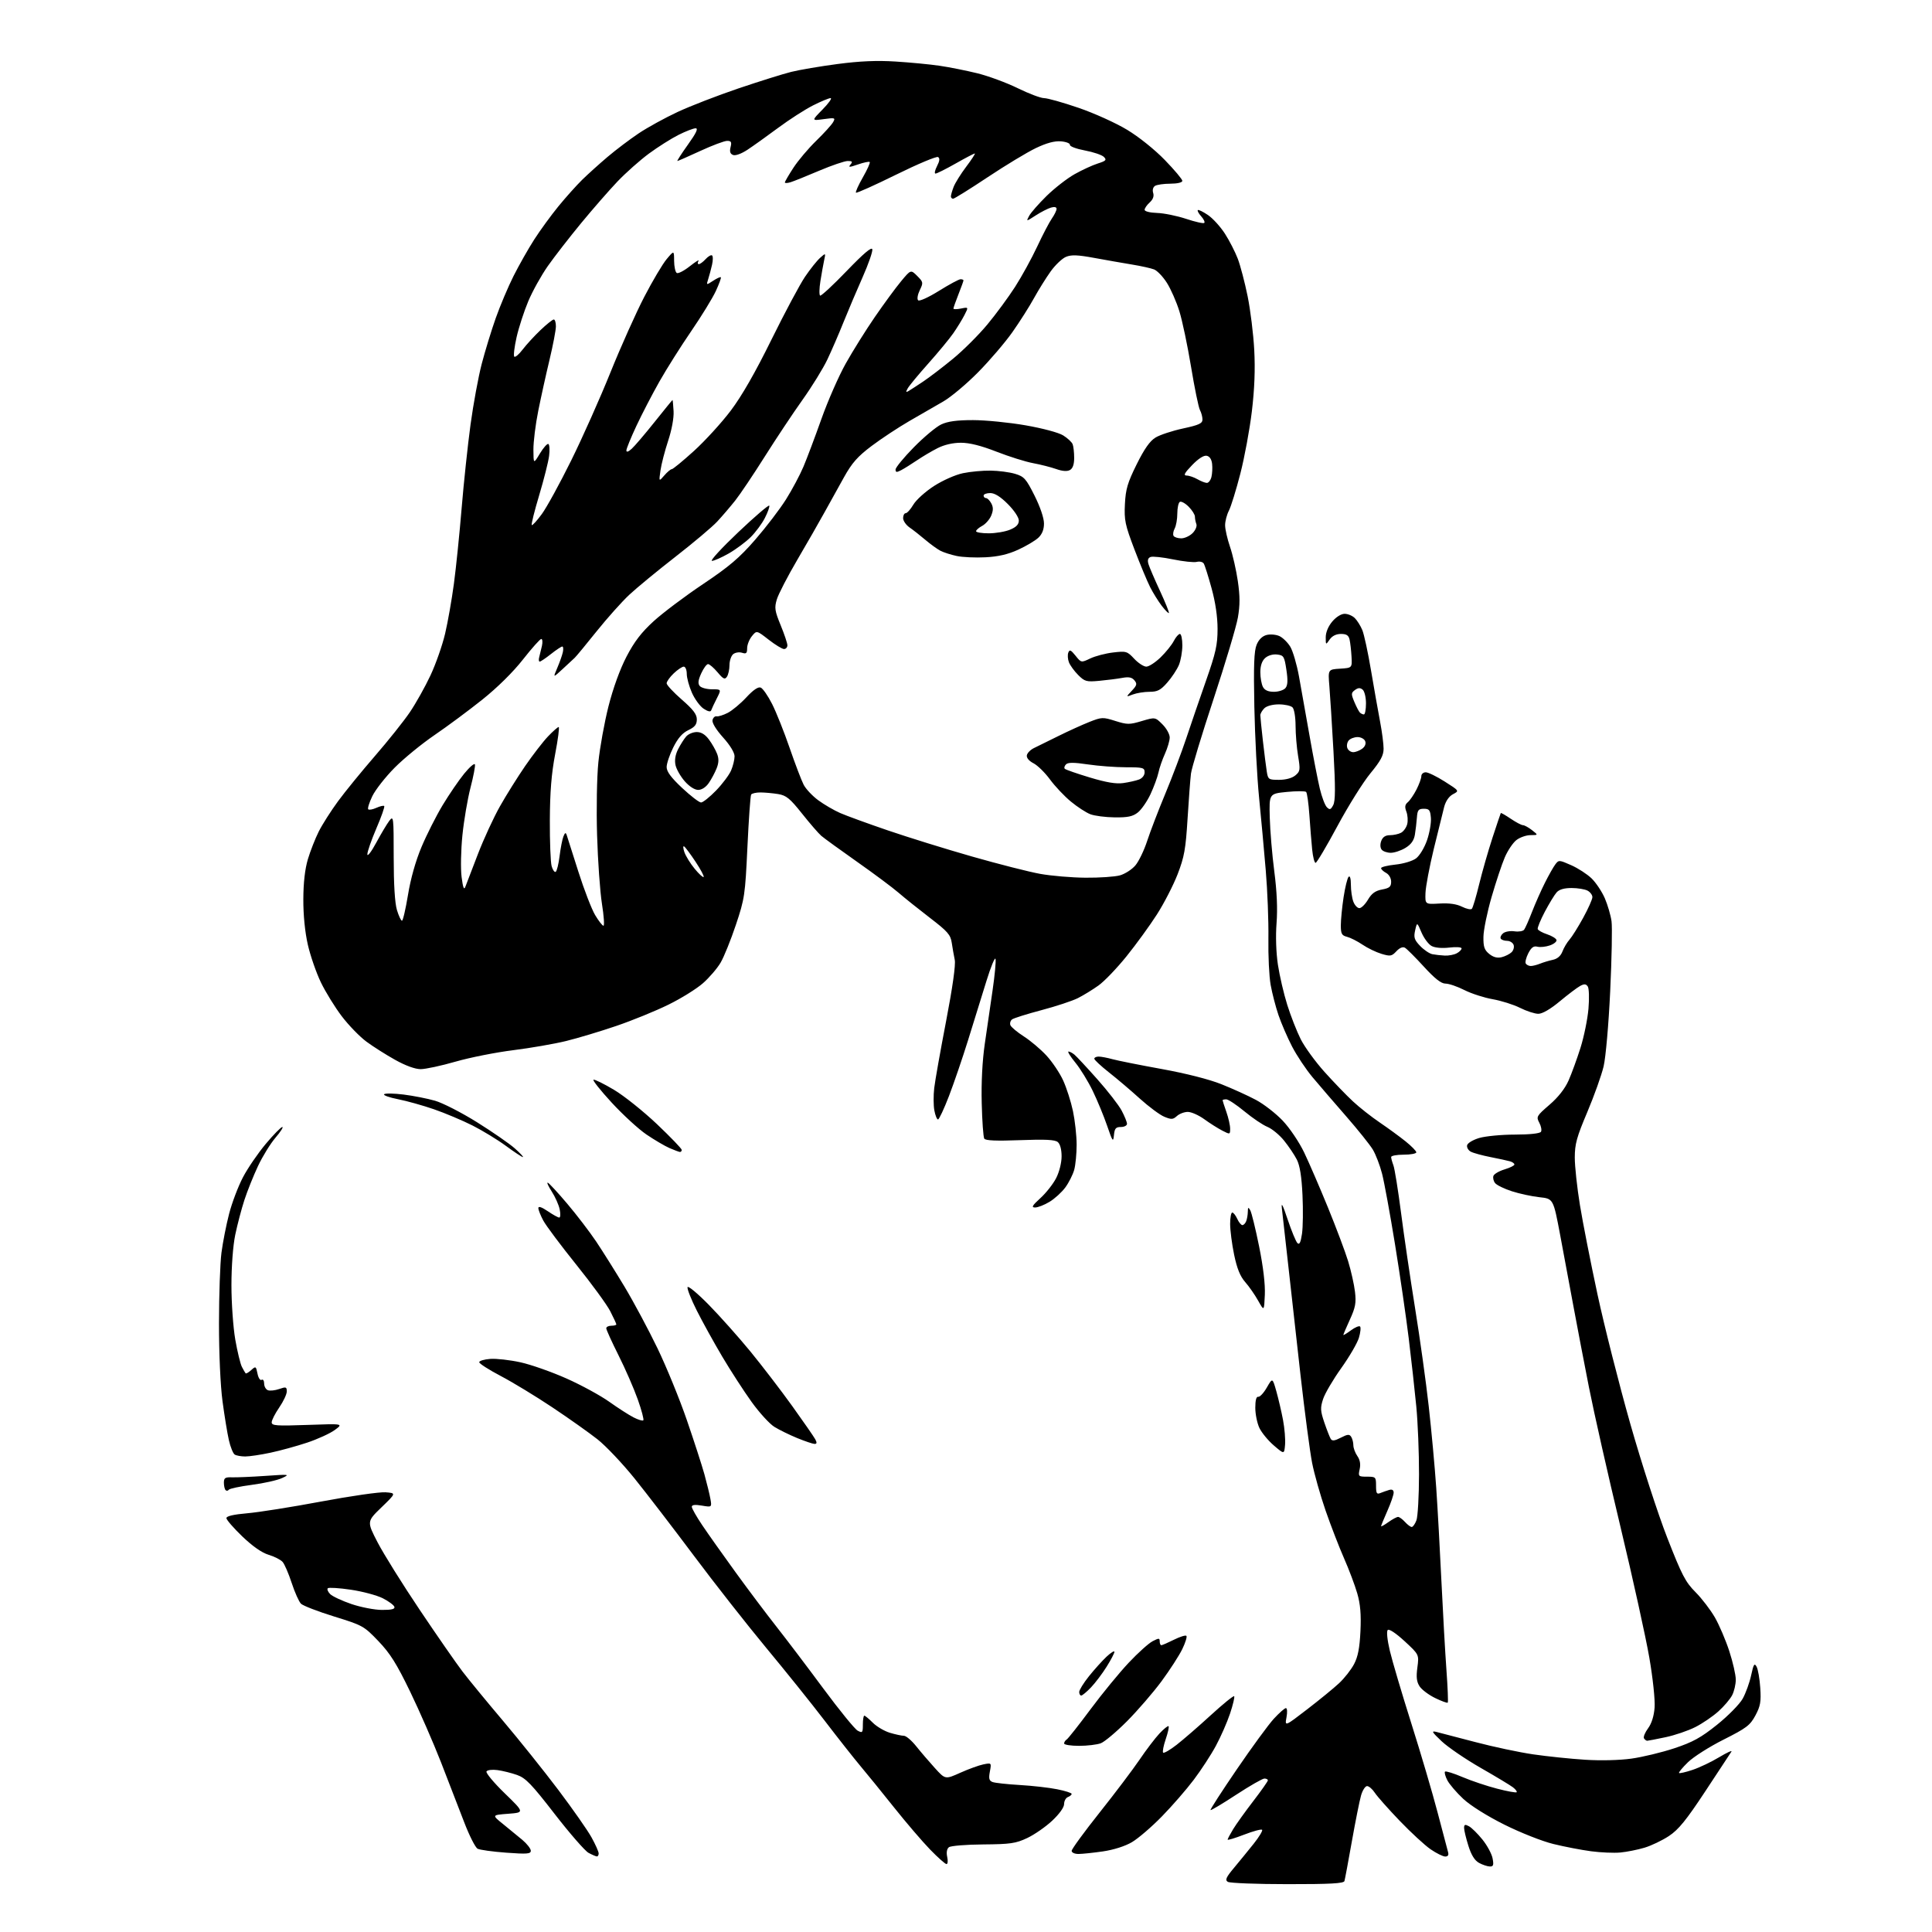 <?xml version="1.0" encoding="UTF-8" standalone="no"?>
<svg 
  version="1.1" 
  xmlns="http://www.w3.org/2000/svg" 
  xmlns:xlink="http://www.w3.org/1999/xlink" 
  xmlns:svg="http://www.w3.org/2000/svg"
  xmlns:rdf="http://www.w3.org/1999/02/22-rdf-syntax-ns#"
  xmlns:cc="http://creativecommons.org/ns#"
  xmlns:dc="http://purl.org/dc/elements/1.1/"
  viewBox="0 0 768 768"
  width="768"
  height="768"
>
<style>svg {background-color: white; }</style>"
<path stroke="none" fill="black" fill-rule="evenodd" d="M511.78,748.98C499.53,748.98 488.85,748.56 488.07,748.06C486.91,747.33 487.38,746.26 490.57,742.46C492.73,739.87 496.25,735.55 498.40,732.86C500.54,730.17 502.03,727.70 501.70,727.37C501.37,727.04 498.15,727.91 494.55,729.30C490.95,730.69 488.00,731.58 488.00,731.28C488.00,730.98 488.99,729.11 490.20,727.12C491.41,725.13 495.01,720.11 498.20,715.96C501.39,711.81 504.00,708.10 504.00,707.71C504.00,707.32 503.38,707.00 502.62,707.00C501.86,707.00 496.81,709.90 491.39,713.44C485.98,716.99 481.39,719.73 481.20,719.53C481.00,719.33 485.70,712.05 491.65,703.34C497.59,694.63 504.21,685.59 506.35,683.25C508.50,680.91 510.67,679.00 511.17,679.00C511.69,679.00 511.79,680.61 511.40,682.67C510.72,686.33 510.72,686.33 519.61,679.49C524.50,675.73 530.23,671.05 532.33,669.08C534.44,667.11 537.11,663.70 538.27,661.50C539.81,658.56 540.48,655.09 540.80,648.39C541.11,641.74 540.77,637.70 539.53,633.39C538.59,630.15 536.24,623.90 534.30,619.50C532.36,615.10 529.05,606.55 526.95,600.50C524.86,594.45 522.44,585.90 521.58,581.50C520.72,577.10 518.64,561.35 516.96,546.50C515.29,531.65 513.05,511.62 511.99,502.00C510.92,492.38 509.84,482.70 509.58,480.50C509.24,477.62 509.88,478.81 511.87,484.77C513.40,489.32 515.14,493.54 515.74,494.14C516.54,494.94 517.04,493.94 517.56,490.48C517.95,487.86 518.04,480.92 517.76,475.06C517.42,467.71 516.72,463.33 515.51,460.95C514.54,459.05 512.25,455.65 510.42,453.39C508.60,451.13 505.61,448.68 503.80,447.94C501.98,447.20 497.89,444.44 494.70,441.80C491.51,439.16 488.24,437.00 487.45,437.00C486.65,437.00 486.00,437.17 486.00,437.37C486.00,437.58 486.68,439.66 487.50,442.00C488.32,444.34 489.00,447.33 489.00,448.65C489.00,451.02 488.96,451.03 485.85,449.42C484.11,448.52 480.89,446.49 478.70,444.89C476.50,443.30 473.57,442.00 472.18,442.00C470.79,442.00 468.85,442.73 467.85,443.63C466.28,445.05 465.64,445.09 462.82,443.92C461.04,443.19 456.66,439.93 453.08,436.70C449.51,433.46 443.98,428.76 440.79,426.26C437.61,423.75 435.00,421.32 435.00,420.85C435.00,420.38 435.79,420.00 436.75,420.01C437.71,420.01 440.18,420.48 442.24,421.05C444.30,421.62 453.08,423.37 461.74,424.94C471.35,426.68 480.62,429.03 485.50,430.98C489.90,432.73 496.08,435.53 499.22,437.21C502.37,438.88 507.19,442.62 509.93,445.52C512.70,448.44 516.47,454.05 518.43,458.14C520.37,462.19 524.62,472.02 527.88,480.00C531.14,487.98 534.76,497.59 535.91,501.37C537.07,505.16 538.29,510.62 538.63,513.51C539.15,517.90 538.81,519.73 536.62,524.51C535.18,527.66 534.00,530.43 534.00,530.65C534.00,530.88 535.34,530.07 536.99,528.85C538.63,527.64 540.28,526.94 540.65,527.31C541.02,527.68 540.81,529.71 540.18,531.81C539.55,533.91 536.39,539.33 533.16,543.86C529.93,548.38 526.69,553.90 525.96,556.11C524.80,559.65 524.86,560.79 526.44,565.47C527.44,568.40 528.59,571.33 528.99,571.99C529.55,572.89 530.54,572.77 533.00,571.50C535.69,570.11 536.42,570.05 537.12,571.16C537.59,571.90 537.98,573.41 537.98,574.53C537.99,575.64 538.71,577.57 539.57,578.80C540.62,580.30 540.93,582.04 540.49,584.02C539.86,586.89 539.97,587.00 543.42,587.00C546.86,587.00 547.00,587.14 547.00,590.61C547.00,593.65 547.27,594.10 548.75,593.49C549.71,593.10 551.29,592.55 552.25,592.27C553.39,591.94 554.00,592.32 554.00,593.35C554.00,594.23 552.88,597.49 551.50,600.60C550.12,603.71 549.00,606.45 549.00,606.69C549.00,606.94 550.31,606.21 551.90,605.07C553.50,603.93 555.23,603.00 555.75,603.00C556.27,603.00 557.50,603.90 558.50,605.00C559.50,606.10 560.70,607.00 561.18,607.00C561.66,607.00 562.50,605.81 563.05,604.36C563.60,602.91 564.07,594.70 564.08,586.11C564.10,577.53 563.61,565.33 562.99,559.00C562.38,552.67 561.03,540.52 559.99,532.00C558.95,523.48 556.49,506.64 554.53,494.58C552.57,482.52 550.26,469.92 549.40,466.58C548.54,463.24 546.89,458.93 545.73,457.00C544.58,455.07 539.78,449.09 535.07,443.69C530.36,438.30 524.37,431.34 521.76,428.22C519.15,425.11 515.49,419.62 513.63,416.03C511.77,412.44 509.33,406.80 508.21,403.50C507.09,400.20 505.69,394.80 505.10,391.50C504.50,388.20 504.10,379.88 504.21,373.00C504.31,366.12 503.84,353.98 503.16,346.00C502.49,338.02 501.29,324.98 500.50,317.00C499.70,309.02 498.86,292.82 498.62,281.00C498.29,264.52 498.51,258.75 499.53,256.29C500.39,254.21 501.81,252.84 503.51,252.41C504.96,252.04 507.24,252.24 508.58,252.85C509.91,253.46 511.86,255.36 512.90,257.07C513.94,258.78 515.49,264.08 516.36,268.84C517.22,273.60 519.11,284.25 520.57,292.50C522.02,300.75 523.86,310.20 524.65,313.50C525.44,316.80 526.69,320.11 527.44,320.87C528.59,322.02 528.99,321.90 529.97,320.05C530.85,318.41 530.88,313.15 530.08,298.69C529.49,288.13 528.76,276.49 528.45,272.81C527.89,266.11 527.89,266.11 532.70,265.81C537.50,265.50 537.50,265.50 537.25,261.00C537.11,258.52 536.76,255.49 536.48,254.25C536.09,252.55 535.25,252.00 533.04,252.00C531.15,252.00 529.56,252.79 528.56,254.22C527.01,256.44 527.00,256.43 527.00,253.30C527.00,251.37 528.00,248.96 529.59,247.08C531.12,245.26 533.13,244.00 534.52,244.00C535.80,244.00 537.63,244.77 538.57,245.71C539.51,246.65 540.85,248.79 541.54,250.46C542.24,252.13 543.80,259.35 545.00,266.50C546.21,273.65 547.83,282.80 548.60,286.84C549.37,290.87 550.00,295.72 550.00,297.61C550.00,300.29 548.83,302.47 544.75,307.42C541.86,310.92 535.96,320.36 531.64,328.39C527.32,336.43 523.42,343.00 522.97,343.00C522.51,343.00 521.90,340.64 521.61,337.75C521.32,334.86 520.82,328.68 520.50,324.01C520.18,319.33 519.59,315.20 519.21,314.81C518.82,314.43 515.35,314.43 511.50,314.81C504.50,315.51 504.50,315.51 504.75,325.00C504.89,330.23 505.70,339.88 506.56,346.45C507.59,354.38 507.89,361.28 507.45,366.95C507.05,372.13 507.26,378.65 507.99,383.50C508.66,387.90 510.33,395.10 511.72,399.50C513.10,403.90 515.51,410.02 517.06,413.11C518.62,416.20 522.87,422.05 526.52,426.11C530.17,430.17 535.26,435.45 537.83,437.83C540.40,440.22 545.20,444.00 548.50,446.23C551.80,448.47 556.41,451.84 558.75,453.72C561.09,455.60 563.00,457.55 563.00,458.07C563.00,458.58 560.75,459.00 558.00,459.00C555.25,459.00 553.00,459.42 553.00,459.93C553.00,460.45 553.41,461.94 553.90,463.24C554.40,464.55 555.76,473.02 556.93,482.06C558.09,491.10 560.61,508.18 562.51,520.00C564.42,531.83 566.87,549.38 567.94,559.00C569.02,568.62 570.37,583.25 570.93,591.50C571.49,599.75 572.43,616.62 573.01,629.00C573.60,641.38 574.49,657.11 574.99,663.97C575.49,670.82 575.72,676.61 575.50,676.83C575.28,677.05 573.03,676.23 570.50,675.00C567.97,673.77 565.19,671.69 564.32,670.37C563.13,668.55 562.91,666.71 563.43,662.84C564.11,657.72 564.11,657.72 558.33,652.38C554.90,649.22 552.18,647.42 551.65,647.95C551.11,648.49 551.45,651.83 552.47,656.18C553.42,660.20 557.26,673.17 561.00,685.00C564.75,696.83 569.46,712.80 571.47,720.50C573.48,728.20 575.36,735.29 575.63,736.25C575.96,737.41 575.58,738.00 574.50,738.00C573.60,738.00 570.98,736.70 568.68,735.12C566.38,733.54 560.84,728.43 556.37,723.77C551.90,719.11 547.46,714.11 546.51,712.65C545.55,711.19 544.17,710.00 543.43,710.00C542.70,710.00 541.61,711.69 541.03,713.75C540.44,715.81 538.80,724.02 537.38,732.00C535.97,739.98 534.64,747.06 534.44,747.75C534.15,748.70 528.75,749.00 511.78,748.98zM592.23,741.96C591.28,741.94 589.36,741.30 587.96,740.54C586.21,739.58 584.88,737.46 583.71,733.74C582.77,730.76 582.00,727.56 582.00,726.63C582.00,725.26 582.38,725.13 583.93,725.96C584.99,726.53 587.41,728.91 589.29,731.25C591.18,733.59 593.00,736.96 593.33,738.75C593.84,741.41 593.63,741.99 592.23,741.96zM376.25,741.00C375.75,741.00 372.83,738.41 369.76,735.25C366.69,732.09 360.23,724.55 355.41,718.50C350.58,712.45 344.56,705.02 342.01,702.00C339.47,698.98 333.08,690.88 327.82,684.00C322.56,677.12 312.08,664.08 304.54,655.00C297.01,645.92 284.11,629.50 275.89,618.50C267.66,607.50 257.01,593.63 252.22,587.68C247.42,581.73 240.80,574.74 237.50,572.14C234.20,569.54 226.14,563.83 219.59,559.46C213.03,555.08 203.81,549.48 199.09,547.00C194.36,544.52 190.50,542.05 190.50,541.50C190.50,540.95 192.48,540.36 194.91,540.18C197.33,540.01 202.73,540.62 206.91,541.54C211.08,542.46 219.30,545.35 225.16,547.96C231.02,550.56 238.67,554.73 242.16,557.21C245.65,559.69 250.00,562.49 251.84,563.43C253.68,564.38 255.43,564.90 255.73,564.60C256.03,564.30 255.04,560.55 253.52,556.28C252.00,552.00 248.57,544.12 245.88,538.77C243.20,533.42 241.00,528.58 241.00,528.02C241.00,527.46 241.90,527.00 243.00,527.00C244.10,527.00 245.00,526.76 245.00,526.47C245.00,526.17 243.91,523.81 242.58,521.22C241.25,518.62 235.16,510.28 229.05,502.69C222.94,495.09 217.05,487.22 215.97,485.20C214.89,483.18 214.00,480.94 214.00,480.23C214.00,479.38 215.30,479.81 217.73,481.46C219.78,482.86 221.85,484.00 222.31,484.00C222.78,484.00 222.86,482.54 222.49,480.75C222.12,478.96 220.69,475.76 219.32,473.64C217.95,471.51 217.25,469.94 217.77,470.14C218.29,470.34 221.77,474.10 225.49,478.50C229.22,482.90 234.38,489.65 236.97,493.50C239.55,497.35 244.63,505.45 248.27,511.50C251.90,517.55 257.80,528.58 261.38,536.00C264.95,543.42 270.20,556.25 273.03,564.50C275.87,572.75 279.00,582.42 280.00,586.00C280.99,589.58 282.07,594.00 282.40,595.84C282.98,599.17 282.98,599.17 278.99,598.50C276.27,598.04 275.00,598.19 275.00,598.97C275.00,599.60 276.87,602.90 279.16,606.30C281.45,609.71 287.41,618.12 292.40,625.00C297.39,631.88 304.66,641.55 308.56,646.50C312.46,651.45 320.88,662.56 327.26,671.18C333.65,679.81 339.80,687.36 340.94,687.97C342.84,688.98 343.00,688.80 343.00,685.54C343.00,683.59 343.26,682.00 343.58,682.00C343.89,682.00 345.42,683.26 346.96,684.81C348.50,686.35 351.56,688.15 353.75,688.81C355.94,689.46 358.44,690.00 359.31,690.00C360.18,690.00 362.37,691.86 364.19,694.14C366.01,696.42 369.36,700.33 371.63,702.83C375.76,707.38 375.76,707.38 381.75,704.69C385.05,703.21 389.19,701.71 390.95,701.36C394.14,700.72 394.14,700.73 393.49,704.22C392.97,707.00 393.18,707.86 394.55,708.38C395.50,708.74 400.37,709.28 405.39,709.57C410.40,709.86 417.09,710.62 420.25,711.26C423.41,711.89 426.00,712.72 426.00,713.10C426.00,713.48 425.32,714.05 424.50,714.36C423.68,714.68 423.00,715.92 423.00,717.13C423.00,718.45 421.12,721.08 418.25,723.77C415.64,726.22 411.16,729.32 408.31,730.66C403.74,732.80 401.65,733.10 390.81,733.19C384.04,733.24 377.92,733.74 377.21,734.30C376.39,734.95 376.14,736.36 376.53,738.16C376.88,739.72 376.75,741.00 376.25,741.00zM237.25,737.96C236.84,737.94 235.35,737.29 233.94,736.53C232.53,735.76 226.47,728.80 220.48,721.07C211.32,709.23 208.96,706.78 205.55,705.58C203.32,704.79 199.82,703.92 197.77,703.64C195.70,703.36 193.75,703.59 193.39,704.17C193.04,704.74 196.29,708.65 200.63,712.86C208.50,720.50 208.50,720.50 202.01,721.00C195.52,721.50 195.52,721.50 199.86,725.00C202.24,726.92 205.73,729.78 207.60,731.35C209.47,732.92 211.00,734.88 211.00,735.70C211.00,736.96 209.54,737.08 201.25,736.47C195.89,736.08 190.76,735.37 189.86,734.90C188.96,734.44 186.54,729.65 184.49,724.28C182.43,718.90 178.29,708.20 175.29,700.50C172.28,692.80 166.78,680.20 163.06,672.50C157.65,661.32 155.10,657.26 150.40,652.35C144.66,646.36 144.19,646.10 132.80,642.58C126.37,640.59 120.45,638.30 119.64,637.50C118.83,636.69 117.18,632.99 115.96,629.27C114.74,625.54 113.12,621.78 112.35,620.90C111.59,620.03 109.09,618.74 106.80,618.06C104.08,617.24 100.43,614.69 96.31,610.75C92.84,607.41 90.00,604.14 90.00,603.47C90.00,602.68 92.84,602.02 98.25,601.55C102.79,601.17 116.07,599.06 127.76,596.87C139.45,594.68 150.93,593.03 153.26,593.21C157.50,593.53 157.50,593.53 151.66,599.18C145.81,604.83 145.81,604.83 150.13,613.17C152.51,617.75 160.04,629.83 166.88,640.00C173.71,650.17 181.37,661.20 183.89,664.50C186.41,667.80 193.67,676.63 200.01,684.12C206.35,691.61 216.22,703.94 221.94,711.52C227.66,719.11 233.61,727.60 235.15,730.41C236.70,733.21 237.97,736.06 237.98,736.75C237.99,737.44 237.66,737.98 237.25,737.96zM428.75,736.98C427.20,736.99 426.00,736.45 426.00,735.74C426.00,735.05 431.01,728.19 437.13,720.49C443.25,712.80 450.38,703.35 452.99,699.50C455.59,695.65 459.15,690.98 460.89,689.11C462.63,687.25 464.27,685.94 464.53,686.19C464.78,686.45 464.27,688.79 463.38,691.38C462.50,693.98 462.04,696.38 462.37,696.70C462.70,697.03 465.11,695.63 467.73,693.59C470.35,691.55 476.46,686.26 481.30,681.82C486.14,677.39 490.32,673.99 490.60,674.27C490.87,674.54 490.14,677.63 488.98,681.13C487.81,684.63 485.27,690.42 483.33,694.00C481.40,697.58 477.44,703.65 474.53,707.50C471.63,711.35 465.93,717.91 461.86,722.07C457.80,726.23 452.43,730.84 449.94,732.30C447.19,733.91 442.68,735.34 438.45,735.96C434.63,736.51 430.26,736.97 428.75,736.98zM644.13,736.40C641.58,736.64 636.35,736.42 632.50,735.91C628.65,735.40 621.90,734.10 617.50,733.02C613.04,731.93 604.41,728.52 598.00,725.32C591.15,721.90 584.54,717.75 581.66,715.07C579.00,712.59 576.16,709.27 575.34,707.69C574.52,706.11 574.11,704.56 574.41,704.25C574.72,703.94 577.87,704.92 581.41,706.43C584.95,707.93 591.13,710.00 595.14,711.03C599.14,712.07 602.63,712.70 602.89,712.44C603.14,712.19 602.49,711.31 601.43,710.49C600.37,709.67 594.59,706.19 588.58,702.75C582.58,699.31 575.60,694.55 573.08,692.18C569.19,688.50 568.87,687.95 571.00,688.47C572.38,688.81 579.35,690.63 586.50,692.51C593.65,694.40 604.00,696.59 609.50,697.39C615.00,698.19 624.23,699.15 630.00,699.52C636.20,699.92 643.77,699.74 648.50,699.08C652.90,698.47 660.58,696.62 665.56,694.97C672.92,692.52 676.12,690.77 682.56,685.61C686.93,682.11 691.50,677.46 692.73,675.28C693.95,673.10 695.47,668.91 696.10,665.99C697.05,661.55 697.41,660.97 698.26,662.51C698.83,663.52 699.49,667.30 699.73,670.92C700.10,676.47 699.80,678.19 697.80,681.93C695.69,685.85 694.25,686.94 685.17,691.51C679.54,694.34 673.16,698.39 670.98,700.52C668.81,702.64 667.22,704.56 667.45,704.79C667.68,705.02 670.09,704.47 672.81,703.56C675.52,702.66 680.28,700.40 683.38,698.53C686.49,696.66 688.68,695.66 688.26,696.31C687.84,696.97 683.17,704.06 677.88,712.07C670.27,723.60 667.26,727.30 663.43,729.84C660.77,731.60 656.38,733.70 653.68,734.50C650.97,735.31 646.68,736.16 644.13,736.40zM428.93,694.00C425.67,694.00 423.00,693.58 423.00,693.06C423.00,692.54 423.46,691.84 424.01,691.49C424.57,691.15 428.85,685.73 433.52,679.44C438.19,673.16 445.02,664.84 448.70,660.94C452.37,657.04 456.64,653.20 458.19,652.40C460.68,651.12 461.00,651.12 461.00,652.47C461.00,653.31 461.29,654.00 461.64,654.00C461.99,654.00 464.24,653.02 466.63,651.83C469.03,650.63 471.27,649.93 471.61,650.27C471.95,650.62 471.22,652.99 469.98,655.54C468.74,658.10 465.02,663.86 461.71,668.35C458.39,672.83 452.22,679.97 448.00,684.22C443.77,688.46 439.09,692.40 437.59,692.97C436.09,693.53 432.20,694.00 428.93,694.00zM654.81,691.98C654.43,691.99 653.85,691.56 653.51,691.02C653.18,690.48 653.90,688.70 655.12,687.05C656.54,685.14 657.47,682.16 657.73,678.78C657.96,675.79 657.05,667.18 655.63,658.93C654.25,650.92 649.09,627.52 644.16,606.93C639.22,586.34 633.59,561.40 631.64,551.50C629.69,541.60 626.93,527.20 625.51,519.50C624.09,511.80 621.70,498.98 620.20,491.00C617.47,476.50 617.47,476.50 611.96,475.91C608.93,475.58 603.99,474.52 600.98,473.54C597.96,472.57 594.97,471.11 594.32,470.29C593.67,469.47 593.38,468.18 593.67,467.41C593.97,466.65 595.96,465.49 598.10,464.85C600.25,464.21 602.00,463.33 602.00,462.91C602.00,462.48 601.21,461.91 600.25,461.64C599.29,461.36 595.80,460.61 592.50,459.96C589.20,459.31 585.69,458.35 584.69,457.82C583.69,457.30 583.02,456.16 583.19,455.29C583.36,454.41 585.48,453.13 588.00,452.37C590.48,451.64 596.86,451.02 602.19,451.02C608.12,451.01 612.14,450.57 612.56,449.90C612.93,449.30 612.63,447.69 611.90,446.31C610.62,443.93 610.81,443.60 615.93,439.18C619.40,436.20 622.09,432.77 623.53,429.52C624.76,426.75 626.89,420.89 628.28,416.49C629.66,412.10 631.08,405.12 631.44,401.00C631.79,396.88 631.67,392.89 631.17,392.15C630.46,391.10 629.78,391.05 628.15,391.92C627.00,392.54 623.36,395.28 620.07,398.02C616.30,401.16 613.13,403.00 611.51,403.00C610.09,403.00 606.81,401.93 604.22,400.63C601.62,399.33 596.73,397.79 593.35,397.20C589.97,396.61 584.92,394.98 582.13,393.57C579.35,392.16 575.97,391.00 574.62,391.00C572.88,391.00 570.40,389.06 566.00,384.25C562.60,380.54 559.21,377.15 558.47,376.73C557.62,376.25 556.35,376.78 555.08,378.15C553.23,380.13 552.68,380.22 549.17,379.17C547.03,378.53 543.64,376.89 541.62,375.52C539.60,374.15 536.83,372.75 535.47,372.40C533.36,371.87 533.00,371.20 533.00,367.83C533.00,365.66 533.49,360.65 534.09,356.69C534.69,352.74 535.59,349.07 536.09,348.55C536.64,347.97 537.00,349.23 537.00,351.73C537.00,354.01 537.44,357.02 537.98,358.43C538.51,359.85 539.59,361.00 540.38,361.00C541.16,361.00 542.70,359.48 543.79,357.63C545.26,355.14 546.72,354.09 549.39,353.59C552.36,353.03 553.00,352.48 553.00,350.49C553.00,349.09 552.15,347.62 551.00,347.00C549.90,346.41 549.00,345.56 549.00,345.10C549.00,344.65 551.56,344.02 554.69,343.69C557.89,343.36 561.49,342.28 562.90,341.22C564.31,340.17 566.23,336.99 567.26,334.02C568.27,331.09 568.97,327.08 568.80,325.10C568.54,322.01 568.15,321.50 566.00,321.50C563.86,321.50 563.46,322.00 563.24,325.00C563.10,326.93 562.74,329.98 562.44,331.80C562.05,334.11 560.94,335.68 558.70,337.04C556.94,338.12 554.32,338.99 552.87,339.00C551.43,339.00 549.79,338.44 549.24,337.75C548.63,337.00 548.57,335.60 549.08,334.25C549.67,332.71 550.76,332.00 552.53,332.00C553.96,332.00 555.95,331.56 556.95,331.03C557.95,330.49 559.05,328.95 559.39,327.60C559.73,326.24 559.58,324.02 559.06,322.65C558.34,320.77 558.48,319.85 559.63,318.89C560.46,318.20 562.01,315.93 563.07,313.86C564.13,311.78 565.00,309.39 565.00,308.54C565.00,307.69 565.79,307.00 566.76,307.00C567.72,307.00 571.13,308.66 574.32,310.69C580.13,314.38 580.13,314.38 577.60,315.70C576.01,316.54 574.71,318.41 574.08,320.76C573.54,322.82 571.68,330.35 569.94,337.50C568.21,344.65 566.73,352.52 566.65,355.00C566.50,359.50 566.50,359.50 572.23,359.17C576.06,358.94 579.02,359.36 581.16,360.43C582.93,361.31 584.69,361.69 585.08,361.27C585.48,360.84 586.79,356.45 587.99,351.50C589.20,346.55 591.58,338.23 593.29,333.00C595.00,327.77 596.49,323.37 596.59,323.20C596.68,323.04 598.46,324.05 600.52,325.45C602.59,326.85 604.78,328.01 605.39,328.02C606.00,328.03 607.62,328.92 609.00,330.00C611.50,331.96 611.50,331.96 608.38,331.98C606.67,331.99 604.15,332.88 602.77,333.96C601.40,335.04 599.33,338.12 598.18,340.81C597.02,343.49 594.66,350.60 592.92,356.60C591.19,362.59 589.73,369.70 589.69,372.38C589.63,376.38 590.05,377.62 591.99,379.20C593.63,380.52 595.18,380.93 596.94,380.50C598.35,380.15 600.12,379.26 600.89,378.51C601.65,377.77 602.00,376.45 601.67,375.58C601.34,374.71 600.18,374.00 599.09,374.00C598.01,374.00 596.87,373.60 596.57,373.11C596.27,372.63 596.69,371.67 597.50,371.00C598.32,370.32 600.34,369.97 602.01,370.21C603.68,370.46 605.41,370.17 605.86,369.58C606.31,368.99 607.72,365.80 609.00,362.50C610.28,359.20 612.57,354.02 614.09,351.00C615.60,347.98 617.47,344.66 618.25,343.63C619.62,341.80 619.78,341.81 624.58,343.93C627.28,345.12 630.93,347.49 632.68,349.18C634.43,350.88 636.80,354.44 637.95,357.10C639.09,359.76 640.29,363.87 640.61,366.22C640.93,368.57 640.69,381.07 640.08,394.00C639.45,407.33 638.31,420.27 637.46,423.90C636.63,427.42 633.71,435.59 630.98,442.06C626.77,452.00 626.00,454.78 626.00,460.15C626.00,463.64 626.92,472.12 628.04,479.00C629.16,485.88 632.30,501.85 635.02,514.50C637.74,527.15 643.61,550.29 648.05,565.93C652.54,581.70 659.09,601.92 662.78,611.34C668.56,626.14 670.01,628.92 674.00,632.91C676.52,635.44 679.99,639.98 681.72,643.00C683.45,646.02 686.02,652.04 687.43,656.38C688.84,660.71 690.00,665.80 690.00,667.68C690.00,669.56 689.35,672.35 688.56,673.87C687.78,675.40 685.32,678.29 683.10,680.29C680.88,682.29 676.75,685.11 673.92,686.54C671.08,687.98 665.78,689.79 662.13,690.56C658.48,691.33 655.19,691.97 654.81,691.98zM429.80,674.00C429.36,674.00 429.00,673.37 429.00,672.59C429.00,671.81 430.74,669.00 432.87,666.34C435.00,663.68 438.15,660.18 439.87,658.56C441.59,656.95 443.00,656.07 443.00,656.62C443.00,657.16 441.61,659.83 439.90,662.55C438.20,665.27 435.41,668.96 433.71,670.75C432.00,672.54 430.25,674.00 429.80,674.00zM151.83,639.97C155.65,639.99 157.06,639.64 156.78,638.75C156.57,638.06 154.51,636.53 152.20,635.35C149.89,634.17 144.17,632.64 139.49,631.94C134.82,631.25 130.68,630.99 130.30,631.36C129.93,631.74 130.35,632.78 131.25,633.68C132.14,634.57 135.94,636.35 139.69,637.63C143.44,638.90 148.90,639.96 151.83,639.97zM90.93,592.20C90.62,592.66 90.06,592.72 89.68,592.35C89.31,591.97 89.00,590.65 89.00,589.40C89.00,587.49 89.51,587.16 92.25,587.26C94.04,587.32 100.00,587.07 105.50,586.69C115.09,586.02 115.36,586.06 112.10,587.56C110.23,588.43 104.83,589.64 100.10,590.25C95.37,590.87 91.24,591.75 90.93,592.20zM97.50,578.97C95.85,578.97 93.96,578.63 93.30,578.21C92.65,577.79 91.60,575.21 90.98,572.47C90.36,569.74 89.22,562.77 88.45,557.00C87.62,550.82 87.04,538.07 87.05,526.00C87.06,514.73 87.50,502.12 88.03,498.00C88.57,493.88 89.93,486.91 91.07,482.52C92.20,478.13 94.69,471.58 96.59,467.96C98.49,464.34 102.58,458.37 105.67,454.69C108.76,451.01 111.71,448.00 112.23,448.00C112.74,448.00 111.52,449.91 109.51,452.25C107.51,454.59 104.38,459.65 102.57,463.50C100.76,467.35 98.32,473.43 97.16,477.00C95.99,480.57 94.36,486.79 93.52,490.82C92.62,495.15 92.00,503.35 92.00,510.93C92.00,517.98 92.69,527.67 93.52,532.48C94.36,537.29 95.55,542.19 96.16,543.36C96.77,544.54 97.43,545.68 97.63,545.91C97.83,546.14 98.83,545.56 99.86,544.63C101.65,543.01 101.76,543.07 102.36,546.03C102.70,547.76 103.43,548.86 103.99,548.51C104.55,548.16 105.00,548.82 105.00,549.97C105.00,551.12 105.67,552.32 106.49,552.63C107.31,552.95 109.33,552.73 110.99,552.15C113.69,551.21 114.00,551.31 114.00,553.12C114.00,554.23 112.65,557.10 111.00,559.50C109.35,561.90 108.00,564.55 108.00,565.40C108.00,566.74 109.86,566.87 122.25,566.43C136.50,565.92 136.50,565.92 133.10,568.43C131.23,569.81 126.27,572.08 122.09,573.47C117.91,574.86 111.34,576.67 107.49,577.48C103.65,578.30 99.15,578.97 97.50,578.97zM510.83,574.32C510.50,578.14 510.50,578.14 506.38,574.60C504.11,572.66 501.53,569.52 500.63,567.63C499.73,565.74 499.00,562.13 499.00,559.60C499.00,556.62 499.41,555.09 500.16,555.25C500.80,555.39 502.34,553.73 503.58,551.57C505.84,547.65 505.84,547.65 507.37,553.07C508.21,556.06 509.41,561.20 510.03,564.50C510.65,567.80 511.01,572.22 510.83,574.32zM323.79,573.98C323.08,573.96 319.98,572.91 316.89,571.65C313.81,570.38 309.73,568.38 307.83,567.20C305.92,566.03 301.85,561.56 298.77,557.28C295.69,553.00 290.45,544.91 287.12,539.30C283.79,533.68 279.23,525.43 276.98,520.96C274.73,516.49 273.08,512.30 273.31,511.66C273.54,511.02 277.34,514.18 281.75,518.68C286.17,523.18 293.59,531.51 298.25,537.18C302.90,542.86 310.40,552.64 314.91,558.91C319.42,565.19 323.55,571.15 324.09,572.16C324.80,573.50 324.72,573.99 323.79,573.98zM502.79,514.72C502.50,521.26 502.50,521.26 500.13,517.03C498.82,514.69 496.50,511.36 494.96,509.61C492.97,507.34 491.72,504.23 490.58,498.76C489.71,494.54 489.00,489.04 489.00,486.54C489.00,484.04 489.38,482.00 489.84,482.00C490.30,482.00 491.19,483.12 491.82,484.50C492.44,485.88 493.37,487.00 493.87,487.00C494.37,487.00 495.06,486.29 495.39,485.42C495.73,484.55 496.01,482.86 496.03,481.67C496.06,479.85 496.21,479.76 496.99,481.09C497.51,481.97 499.09,488.43 500.51,495.44C502.15,503.54 502.98,510.56 502.79,514.72zM411.50,479.99C409.88,480.00 410.27,479.29 413.60,476.25C415.86,474.19 418.67,470.61 419.85,468.29C421.09,465.86 422.00,462.21 422.00,459.66C422.00,456.93 421.42,454.76 420.48,453.98C419.35,453.04 415.50,452.85 405.46,453.23C396.04,453.59 391.75,453.41 391.26,452.62C390.88,452.01 390.42,445.65 390.25,438.50C390.04,430.33 390.50,421.60 391.46,415.00C392.31,409.23 393.70,399.64 394.56,393.71C395.43,387.77 395.96,382.14 395.74,381.21C395.53,380.27 393.89,384.23 392.11,390.00C390.32,395.77 387.04,406.35 384.82,413.50C382.59,420.65 379.17,430.66 377.21,435.75C375.25,440.84 373.30,445.00 372.87,445.00C372.44,445.00 371.79,443.39 371.42,441.41C371.05,439.44 371.03,435.43 371.37,432.51C371.71,429.59 373.84,417.62 376.09,405.92C378.66,392.55 379.94,383.51 379.53,381.57C379.18,379.88 378.64,376.83 378.34,374.80C377.87,371.58 376.73,370.28 369.65,364.85C365.17,361.41 359.56,356.92 357.19,354.87C354.82,352.82 347.40,347.29 340.69,342.57C333.99,337.86 327.59,333.21 326.47,332.25C325.36,331.29 321.91,327.30 318.80,323.39C314.01,317.37 312.56,316.19 309.32,315.65C307.22,315.31 304.06,315.02 302.31,315.01C300.55,315.00 298.88,315.39 298.59,315.86C298.29,316.33 297.63,325.73 297.11,336.74C296.21,355.85 296.00,357.24 292.53,367.62C290.53,373.61 287.80,380.37 286.46,382.65C285.13,384.93 281.96,388.62 279.44,390.84C276.91,393.07 270.72,396.92 265.67,399.39C260.63,401.87 251.32,405.67 245.00,407.82C238.68,409.98 229.68,412.68 225.00,413.83C220.32,414.97 210.87,416.61 203.99,417.47C197.12,418.33 186.82,420.37 181.12,422.01C175.41,423.66 169.16,425.00 167.22,425.00C165.02,425.00 161.21,423.62 157.10,421.32C153.47,419.30 148.32,416.04 145.66,414.07C143.00,412.11 138.60,407.57 135.88,404.00C133.16,400.43 129.41,394.35 127.55,390.50C125.70,386.65 123.36,379.90 122.36,375.50C121.23,370.53 120.55,363.71 120.58,357.50C120.60,350.90 121.22,345.47 122.39,341.54C123.37,338.27 125.32,333.32 126.71,330.54C128.10,327.77 131.55,322.36 134.37,318.51C137.19,314.67 143.80,306.57 149.05,300.51C154.30,294.46 160.54,286.63 162.92,283.12C165.30,279.61 168.99,273.03 171.11,268.50C173.24,263.96 175.86,256.48 176.94,251.88C178.02,247.27 179.60,238.32 180.44,232.00C181.29,225.68 182.67,212.18 183.51,202.00C184.35,191.82 185.95,176.85 187.05,168.73C188.16,160.61 190.15,149.81 191.47,144.73C192.79,139.65 195.30,131.45 197.05,126.50C198.80,121.55 201.99,114.00 204.14,109.72C206.30,105.44 209.99,98.91 212.36,95.22C214.73,91.52 219.07,85.58 221.99,82.00C224.92,78.42 229.16,73.69 231.41,71.48C233.66,69.28 238.20,65.18 241.50,62.38C244.80,59.58 250.37,55.37 253.88,53.02C257.38,50.67 264.36,46.84 269.38,44.50C274.39,42.16 285.25,37.96 293.50,35.16C301.75,32.37 311.20,29.41 314.50,28.58C317.80,27.76 326.12,26.34 333.00,25.44C341.82,24.28 348.59,23.99 356.00,24.46C361.77,24.82 369.65,25.57 373.50,26.14C377.35,26.70 384.10,28.05 388.50,29.13C392.90,30.22 400.12,32.88 404.54,35.05C408.96,37.22 413.68,39.00 415.04,39.01C416.39,39.01 422.55,40.74 428.73,42.86C434.91,44.97 443.60,48.90 448.04,51.59C452.72,54.41 459.04,59.48 463.06,63.63C466.88,67.57 470.00,71.28 470.00,71.89C470.00,72.54 468.05,73.01 465.25,73.02C462.64,73.02 459.89,73.42 459.14,73.89C458.34,74.40 458.04,75.55 458.41,76.71C458.81,77.99 458.33,79.30 457.01,80.49C455.91,81.49 455.00,82.80 455.00,83.40C455.00,84.03 457.12,84.56 459.94,84.65C462.66,84.73 467.86,85.79 471.51,87.00C475.15,88.21 478.40,88.94 478.72,88.61C479.05,88.28 478.50,87.11 477.50,86.00C476.50,84.89 475.89,83.78 476.15,83.52C476.40,83.26 478.21,84.14 480.16,85.46C482.12,86.79 485.16,90.14 486.94,92.91C488.72,95.67 491.01,100.16 492.05,102.88C493.08,105.61 494.84,112.30 495.95,117.76C497.06,123.22 498.25,132.82 498.58,139.09C499.00,146.81 498.69,154.72 497.63,163.55C496.77,170.72 494.71,181.88 493.04,188.33C491.38,194.78 489.34,201.38 488.51,202.98C487.68,204.59 487.00,207.20 487.00,208.79C487.00,210.38 487.88,214.23 488.94,217.34C490.01,220.45 491.41,226.58 492.05,230.96C492.93,236.96 492.94,240.54 492.08,245.48C491.45,249.09 487.11,263.62 482.44,277.77C477.76,291.92 473.71,305.30 473.43,307.50C473.16,309.70 472.54,317.81 472.07,325.52C471.33,337.54 470.77,340.66 468.12,347.52C466.42,351.91 462.72,359.10 459.90,363.50C457.08,367.90 451.65,375.38 447.82,380.13C444.00,384.87 438.98,390.10 436.68,391.74C434.38,393.39 430.70,395.64 428.50,396.76C426.30,397.87 419.77,400.03 414.00,401.55C408.23,403.08 402.96,404.73 402.31,405.23C401.65,405.74 401.36,406.77 401.65,407.53C401.94,408.28 404.35,410.30 407.01,412.01C409.67,413.71 413.72,417.14 416.01,419.63C418.30,422.12 421.28,426.55 422.62,429.49C423.97,432.43 425.72,437.91 426.52,441.67C427.31,445.42 427.97,451.43 427.98,455.00C427.98,458.57 427.55,463.09 427.01,465.04C426.46,466.99 424.87,470.14 423.47,472.04C422.07,473.94 419.25,476.51 417.21,477.74C415.17,478.98 412.60,479.99 411.50,479.99zM207.86,459.96C207.51,459.98 204.49,457.99 201.16,455.54C197.82,453.08 191.81,449.42 187.80,447.39C183.78,445.37 176.90,442.47 172.50,440.95C168.10,439.43 161.66,437.63 158.19,436.95C154.72,436.27 152.25,435.38 152.69,434.97C153.14,434.57 156.62,434.62 160.44,435.10C164.26,435.58 169.88,436.68 172.94,437.56C176.00,438.44 183.50,442.28 189.61,446.10C195.72,449.92 202.47,454.59 204.61,456.48C206.75,458.37 208.21,459.94 207.86,459.96zM270.25,457.92C269.84,457.87 267.97,457.17 266.10,456.36C264.23,455.54 260.13,453.12 256.98,450.99C253.83,448.85 247.61,443.14 243.15,438.30C238.69,433.46 235.44,429.36 235.92,429.20C236.41,429.03 240.06,430.83 244.04,433.20C248.02,435.56 255.71,441.71 261.14,446.85C266.56,452.00 271.00,456.61 271.00,457.10C271.00,457.60 270.66,457.96 270.25,457.92zM442.81,451.25C442.52,454.18 442.26,453.82 440.10,447.50C438.78,443.65 436.20,437.41 434.37,433.63C432.54,429.85 429.43,424.79 427.45,422.38C425.48,419.97 424.26,418.00 424.74,418.00C425.22,418.00 426.29,418.56 427.12,419.25C427.95,419.94 432.03,424.32 436.19,429.00C440.35,433.68 444.71,439.29 445.88,441.49C447.04,443.68 448.00,446.04 448.00,446.74C448.00,447.43 446.90,448.00 445.56,448.00C443.55,448.00 443.07,448.56 442.81,451.25zM608.51,384.00C609.28,384.00 610.94,383.58 612.20,383.07C613.47,382.56 615.75,381.87 617.29,381.54C619.10,381.15 620.43,379.99 621.10,378.22C621.67,376.72 622.93,374.60 623.91,373.50C624.89,372.40 627.33,368.50 629.34,364.84C631.35,361.17 633.00,357.48 633.00,356.62C633.00,355.77 632.13,354.60 631.07,354.04C630.00,353.47 627.15,353.00 624.72,353.00C621.77,353.00 619.80,353.58 618.77,354.75C617.92,355.71 615.82,359.17 614.09,362.43C612.37,365.70 611.10,368.79 611.27,369.32C611.45,369.84 613.11,370.77 614.97,371.38C616.83,372.00 618.52,373.01 618.72,373.64C618.92,374.26 617.75,375.24 616.11,375.81C614.48,376.38 612.24,376.61 611.14,376.33C609.65,375.94 608.74,376.60 607.53,378.93C606.65,380.65 606.19,382.50 606.52,383.03C606.85,383.56 607.75,384.00 608.51,384.00zM574.32,379.86C575.86,379.94 578.00,379.53 579.07,378.96C580.13,378.40 581.00,377.52 581.00,377.01C581.00,376.50 578.85,376.35 576.16,376.67C573.22,377.02 570.44,376.77 569.09,376.05C567.86,375.39 566.05,372.97 565.07,370.68C563.29,366.50 563.29,366.50 562.54,369.84C561.91,372.68 562.22,373.62 564.54,376.04C566.04,377.61 568.23,379.08 569.39,379.31C570.55,379.54 572.77,379.79 574.32,379.86zM239.89,368.00C240.32,368.00 240.05,364.06 239.28,359.25C238.52,354.44 237.65,342.18 237.35,332.00C237.04,321.64 237.26,308.88 237.86,303.00C238.44,297.23 240.25,287.24 241.87,280.82C243.72,273.53 246.42,266.08 249.04,261.03C252.18,255.01 254.96,251.39 259.88,246.90C263.52,243.59 272.33,236.96 279.46,232.19C289.92,225.18 293.93,221.76 300.24,214.50C304.54,209.55 310.04,202.35 312.46,198.50C314.88,194.65 318.00,188.80 319.39,185.50C320.79,182.20 324.00,173.65 326.54,166.50C329.08,159.35 333.42,149.45 336.20,144.50C338.97,139.55 344.18,131.22 347.77,126.00C351.36,120.78 356.04,114.40 358.18,111.83C362.06,107.15 362.06,107.15 364.60,109.69C367.03,112.12 367.07,112.37 365.62,115.36C364.76,117.14 364.48,118.88 364.97,119.37C365.46,119.86 369.05,118.24 373.25,115.62C377.33,113.08 381.19,111.00 381.83,111.00C382.48,111.00 383.00,111.21 383.00,111.46C383.00,111.72 382.10,114.21 381.00,117.00C379.90,119.79 379.00,122.34 379.00,122.66C379.00,122.99 380.36,122.98 382.01,122.65C385.03,122.04 385.03,122.04 383.37,125.27C382.46,127.05 380.46,130.30 378.93,132.50C377.40,134.70 372.94,140.10 369.01,144.50C365.09,148.90 361.41,153.34 360.84,154.37C360.02,155.85 360.09,156.07 361.15,155.45C361.89,155.02 364.52,153.30 367.00,151.65C369.48,149.99 374.80,145.93 378.83,142.61C382.87,139.30 388.99,133.20 392.44,129.05C395.90,124.90 400.88,118.12 403.53,114.00C406.17,109.88 410.13,102.67 412.31,98.00C414.49,93.33 417.12,88.31 418.14,86.85C419.16,85.39 420.00,83.67 420.00,83.03C420.00,82.29 419.17,82.11 417.75,82.53C416.51,82.90 413.78,84.30 411.68,85.66C407.87,88.12 407.87,88.12 409.10,85.81C409.77,84.54 412.90,80.98 416.04,77.89C419.19,74.81 424.18,70.92 427.13,69.26C430.08,67.60 434.23,65.68 436.35,65.01C439.67,63.95 440.01,63.58 438.79,62.36C438.01,61.59 434.62,60.44 431.24,59.81C427.87,59.18 425.20,58.18 425.31,57.58C425.41,56.99 423.82,56.36 421.77,56.19C419.20,55.98 416.08,56.81 411.77,58.87C408.32,60.52 399.71,65.72 392.63,70.43C385.55,75.14 379.36,79.00 378.88,79.00C378.40,79.00 378.00,78.58 378.00,78.07C378.00,77.55 378.48,75.86 379.07,74.32C379.66,72.77 381.92,69.14 384.10,66.25C386.28,63.36 387.81,61.00 387.50,61.00C387.19,61.00 383.76,62.80 379.88,65.00C376.00,67.20 372.40,69.00 371.88,69.00C371.37,69.00 371.63,67.68 372.47,66.06C373.54,63.99 373.67,62.91 372.89,62.43C372.28,62.06 364.80,65.20 356.26,69.41C347.72,73.62 340.52,76.86 340.26,76.59C340.00,76.33 341.23,73.59 343.00,70.50C344.77,67.41 346.00,64.67 345.73,64.40C345.47,64.14 343.38,64.57 341.09,65.36C337.58,66.57 337.11,66.57 338.09,65.40C339.02,64.27 338.81,64.00 336.99,64.00C335.76,64.00 330.64,65.74 325.62,67.87C320.60,70.01 315.49,72.06 314.25,72.44C313.01,72.82 312.00,72.86 312.00,72.52C312.00,72.18 313.53,69.56 315.39,66.70C317.25,63.84 321.32,59.02 324.42,56.00C327.53,52.98 330.55,49.64 331.15,48.60C332.17,46.81 331.95,46.74 327.40,47.36C322.56,48.02 322.56,48.02 326.99,43.51C329.42,41.03 330.86,39.00 330.18,39.00C329.50,39.00 326.35,40.31 323.18,41.91C320.01,43.51 313.78,47.51 309.34,50.81C304.89,54.11 299.41,58.03 297.15,59.52C294.74,61.11 292.38,61.98 291.42,61.61C290.25,61.16 289.97,60.27 290.41,58.49C290.92,56.46 290.67,56.00 289.04,56.00C287.94,56.00 283.14,57.80 278.38,60.00C273.62,62.20 269.52,64.00 269.27,64.00C269.03,64.00 270.91,61.07 273.46,57.50C276.78,52.86 277.65,51.00 276.52,51.00C275.65,51.00 272.59,52.18 269.72,53.62C266.85,55.06 261.57,58.40 257.98,61.04C254.40,63.68 248.76,68.69 245.44,72.17C242.13,75.65 235.61,83.12 230.96,88.76C226.31,94.41 220.37,102.06 217.77,105.76C215.17,109.47 211.67,115.76 210.00,119.74C208.32,123.73 206.23,130.16 205.35,134.04C204.48,137.92 204.06,141.40 204.43,141.77C204.80,142.14 206.29,140.88 207.74,138.97C209.19,137.06 212.37,133.59 214.82,131.25C217.27,128.91 219.67,127.00 220.14,127.00C220.61,127.00 220.99,128.24 220.98,129.75C220.97,131.26 219.83,137.22 218.45,143.00C217.06,148.78 215.05,157.90 213.97,163.29C212.88,168.67 212.02,175.64 212.04,178.79C212.08,184.50 212.08,184.50 214.64,180.25C216.05,177.92 217.56,176.23 218.00,176.50C218.45,176.78 218.57,178.91 218.27,181.25C217.98,183.59 216.20,190.62 214.33,196.88C212.45,203.13 211.13,208.46 211.38,208.72C211.64,208.97 213.44,207.00 215.39,204.34C217.34,201.68 222.60,192.07 227.08,183.00C231.56,173.93 238.58,158.18 242.68,148.00C246.78,137.82 252.83,124.33 256.11,118.00C259.39,111.67 263.40,104.92 265.01,103.00C267.95,99.50 267.95,99.50 267.97,103.69C267.99,106.00 268.46,108.17 269.02,108.51C269.58,108.86 271.92,107.65 274.23,105.82C276.54,103.99 278.08,103.06 277.65,103.75C277.23,104.44 277.29,105.00 277.79,105.00C278.28,105.00 279.49,104.11 280.48,103.02C281.46,101.94 282.61,101.26 283.03,101.52C283.45,101.78 283.46,103.45 283.05,105.24C282.64,107.04 281.96,109.60 281.52,110.95C280.74,113.40 280.74,113.40 283.46,111.62C284.95,110.64 286.34,110.01 286.55,110.21C286.75,110.42 285.85,112.90 284.54,115.72C283.23,118.55 278.82,125.73 274.74,131.68C270.66,137.63 264.99,146.62 262.14,151.65C259.29,156.68 255.17,164.63 252.98,169.30C250.79,173.97 249.00,178.36 249.00,179.05C249.00,179.86 249.76,179.63 251.11,178.40C252.27,177.36 256.36,172.56 260.20,167.75C264.04,162.94 267.25,159.00 267.34,159.00C267.43,159.01 267.62,161.01 267.76,163.46C267.91,166.13 267.04,170.85 265.60,175.21C264.28,179.22 262.90,184.53 262.55,187.00C261.91,191.50 261.91,191.50 264.07,189.00C265.25,187.62 266.60,186.50 267.05,186.50C267.50,186.50 271.48,183.23 275.89,179.23C280.29,175.23 286.86,168.03 290.49,163.23C294.90,157.38 300.24,148.06 306.67,135.00C311.96,124.28 317.96,113.03 320.02,110.00C322.07,106.97 324.77,103.60 326.00,102.50C328.25,100.50 328.25,100.50 327.60,103.50C327.25,105.15 326.58,108.88 326.12,111.78C325.66,114.68 325.61,117.26 326.01,117.51C326.40,117.75 331.16,113.35 336.57,107.72C343.36,100.68 346.52,98.00 346.76,99.12C346.94,100.01 345.22,104.96 342.93,110.12C340.64,115.28 337.22,123.33 335.34,128.00C333.47,132.68 330.56,139.39 328.89,142.91C327.22,146.44 322.78,153.64 319.03,158.91C315.27,164.19 308.51,174.35 304.00,181.50C299.49,188.65 294.20,196.53 292.24,199.00C290.27,201.47 287.06,205.23 285.08,207.35C283.11,209.47 275.65,215.76 268.50,221.32C261.35,226.88 253.08,233.69 250.12,236.46C247.16,239.23 241.32,245.78 237.13,251.00C232.95,256.23 229.04,260.95 228.45,261.50C227.86,262.05 225.68,264.07 223.60,266.00C219.81,269.50 219.81,269.50 221.53,265.50C222.47,263.30 223.47,260.49 223.74,259.25C224.01,258.01 223.91,257.00 223.51,257.00C223.11,257.00 221.08,258.35 219.00,260.00C216.92,261.65 214.91,263.00 214.54,263.00C214.17,263.00 214.08,262.21 214.34,261.25C214.60,260.29 215.09,258.26 215.43,256.75C215.76,255.24 215.64,254.00 215.16,254.00C214.68,254.00 211.41,257.67 207.89,262.15C203.96,267.17 197.72,273.32 191.69,278.14C186.30,282.44 177.75,288.79 172.69,292.23C167.64,295.68 160.52,301.50 156.88,305.17C153.24,308.84 149.25,313.92 148.01,316.47C146.78,319.02 146.05,321.38 146.38,321.71C146.72,322.05 148.18,321.78 149.63,321.12C151.07,320.47 152.48,320.14 152.74,320.41C153.01,320.67 151.60,324.68 149.61,329.30C147.63,333.93 146.01,338.57 146.03,339.61C146.04,340.65 147.63,338.57 149.55,335.00C151.48,331.43 153.83,327.49 154.77,326.26C156.43,324.10 156.50,324.70 156.50,340.76C156.50,351.55 156.96,359.01 157.79,361.75C158.50,364.09 159.40,366.00 159.79,366.00C160.18,366.00 161.25,361.38 162.18,355.75C163.23,349.31 165.22,342.23 167.54,336.73C169.56,331.90 173.34,324.42 175.93,320.11C178.53,315.80 182.40,310.13 184.54,307.52C186.68,304.91 188.59,303.26 188.79,303.86C188.99,304.46 188.20,308.62 187.03,313.11C185.87,317.60 184.42,326.09 183.82,331.99C183.22,337.96 183.07,345.32 183.49,348.60C184.04,352.87 184.45,353.95 184.99,352.50C185.40,351.40 187.64,345.55 189.98,339.50C192.31,333.45 196.26,324.90 198.75,320.50C201.23,316.10 205.74,308.90 208.76,304.50C211.79,300.10 215.87,294.81 217.83,292.75C219.80,290.69 221.71,289.00 222.08,289.00C222.45,289.00 221.82,293.84 220.69,299.75C219.21,307.54 218.62,314.77 218.57,326.00C218.53,334.52 218.85,342.76 219.28,344.29C219.71,345.83 220.44,346.85 220.90,346.56C221.36,346.28 222.06,343.45 222.45,340.27C222.84,337.10 223.53,333.60 223.97,332.50C224.61,330.92 224.89,330.82 225.29,332.00C225.57,332.82 227.65,339.35 229.91,346.50C232.18,353.65 235.18,361.41 236.57,363.75C237.97,366.09 239.46,368.00 239.89,368.00zM279.71,348.62C279.98,348.35 278.53,345.63 276.50,342.57C274.47,339.50 272.42,336.76 271.94,336.46C271.47,336.17 271.53,337.21 272.07,338.78C272.62,340.34 274.45,343.30 276.15,345.36C277.84,347.42 279.45,348.89 279.71,348.62zM431.50,348.90C437.00,348.95 443.16,348.53 445.19,347.97C447.21,347.40 449.98,345.62 451.34,344.00C452.70,342.39 454.81,338.01 456.02,334.28C457.24,330.55 460.48,322.10 463.23,315.50C465.98,308.90 469.72,299.00 471.55,293.50C473.38,288.00 476.93,277.65 479.44,270.50C483.29,259.52 484.00,256.34 484.00,249.99C484.00,245.18 483.15,239.39 481.62,233.85C480.32,229.10 478.92,224.67 478.51,224.02C478.11,223.36 476.86,223.07 475.73,223.36C474.61,223.65 470.36,223.20 466.29,222.36C462.22,221.52 458.21,221.09 457.37,221.41C456.33,221.81 456.07,222.69 456.54,224.25C456.91,225.49 458.97,230.28 461.12,234.91C463.26,239.53 464.85,243.48 464.65,243.68C464.45,243.89 463.16,242.58 461.78,240.78C460.41,238.97 458.34,235.65 457.19,233.38C456.04,231.11 453.23,224.36 450.95,218.38C447.24,208.62 446.85,206.77 447.17,200.40C447.47,194.45 448.22,191.89 451.84,184.59C454.89,178.44 457.09,175.30 459.33,173.94C461.07,172.87 465.99,171.25 470.25,170.33C476.60,168.96 478.00,168.32 478.00,166.76C478.00,165.72 477.55,164.02 476.99,162.98C476.44,161.95 474.85,154.21 473.46,145.80C472.07,137.38 469.98,127.44 468.81,123.70C467.65,119.96 465.42,114.89 463.86,112.44C462.30,109.98 460.01,107.58 458.76,107.10C457.52,106.62 453.57,105.74 450.00,105.16C446.43,104.57 439.68,103.39 435.01,102.53C428.39,101.31 425.90,101.21 423.75,102.10C422.23,102.73 419.49,105.33 417.67,107.87C415.84,110.42 412.86,115.20 411.04,118.50C409.23,121.80 405.37,127.88 402.47,132.00C399.57,136.12 393.42,143.32 388.79,148.00C384.17,152.68 377.94,157.90 374.94,159.61C371.95,161.33 365.90,164.81 361.50,167.36C357.10,169.91 350.35,174.36 346.50,177.26C340.92,181.46 338.69,183.98 335.50,189.71C333.30,193.65 329.81,199.95 327.74,203.69C325.68,207.44 320.83,215.90 316.96,222.50C313.09,229.10 309.42,236.20 308.80,238.28C307.80,241.61 307.98,242.82 310.33,248.55C311.80,252.12 313.00,255.71 313.00,256.52C313.00,257.33 312.40,258.00 311.66,258.00C310.93,258.00 308.18,256.33 305.55,254.28C300.78,250.56 300.78,250.56 298.89,252.89C297.85,254.17 297.00,256.33 297.00,257.68C297.00,259.70 296.64,260.02 294.95,259.48C293.83,259.13 292.25,259.38 291.45,260.04C290.65,260.70 289.99,262.65 289.98,264.37C289.98,266.09 289.52,268.18 288.97,269.00C288.14,270.25 287.52,269.96 285.24,267.24C283.73,265.45 282.03,263.99 281.46,263.99C280.89,264.00 279.66,265.66 278.74,267.69C277.52,270.39 277.36,271.73 278.16,272.69C278.76,273.41 280.94,274.00 283.01,274.00C286.78,274.00 286.78,274.00 284.93,277.64C283.91,279.64 282.91,281.77 282.71,282.37C282.48,283.07 281.41,282.84 279.73,281.74C278.28,280.79 276.18,277.93 275.05,275.38C273.92,272.83 273.00,269.45 273.00,267.87C273.00,266.29 272.46,265.00 271.80,265.00C271.15,265.00 269.35,266.21 267.80,267.69C266.26,269.16 265.00,270.93 265.00,271.62C265.00,272.30 267.70,275.21 271.00,278.08C275.53,282.02 277.00,283.95 277.00,285.96C277.00,288.01 276.21,289.01 273.63,290.24C271.27,291.36 269.47,293.43 267.63,297.12C266.18,300.02 265.00,303.53 265.00,304.92C265.00,306.73 266.76,309.10 271.16,313.23C274.55,316.40 277.93,319.00 278.68,319.00C279.42,319.00 282.11,316.86 284.64,314.25C287.17,311.64 289.86,308.05 290.62,306.28C291.38,304.51 292.00,301.97 292.00,300.64C292.00,299.17 290.20,296.21 287.42,293.13C284.67,290.07 283.00,287.33 283.23,286.27C283.45,285.30 284.17,284.62 284.84,284.76C285.51,284.90 287.51,284.28 289.28,283.38C291.05,282.47 294.38,279.70 296.67,277.23C299.39,274.29 301.37,272.93 302.38,273.32C303.23,273.64 305.27,276.58 306.92,279.84C308.57,283.10 311.71,290.97 313.89,297.31C316.08,303.66 318.59,310.25 319.47,311.95C320.35,313.65 322.97,316.43 325.29,318.13C327.60,319.83 331.52,322.11 334.00,323.20C336.48,324.28 345.01,327.39 352.97,330.11C360.92,332.83 376.00,337.51 386.47,340.50C396.94,343.49 409.10,346.59 413.50,347.38C417.90,348.17 426.00,348.86 431.50,348.90zM443.12,324.92C439.48,324.88 435.12,324.32 433.43,323.67C431.74,323.03 428.25,320.76 425.67,318.62C423.09,316.49 419.36,312.54 417.38,309.84C415.41,307.15 412.46,304.25 410.83,303.41C409.02,302.48 408.00,301.24 408.19,300.23C408.37,299.31 409.64,298.03 411.01,297.37C412.38,296.71 416.76,294.55 420.75,292.57C424.74,290.59 430.30,288.07 433.10,286.96C437.95,285.05 438.43,285.03 443.36,286.59C448.10,288.08 448.97,288.09 453.87,286.63C459.20,285.05 459.20,285.05 462.10,287.95C463.70,289.54 464.99,291.89 464.98,293.17C464.97,294.45 464.11,297.35 463.09,299.62C462.06,301.88 460.89,305.25 460.50,307.12C460.10,308.98 458.67,312.85 457.33,315.73C455.98,318.60 453.72,321.86 452.30,322.98C450.28,324.57 448.32,324.98 443.12,324.92zM277.54,314.00C276.14,314.00 274.01,312.63 272.20,310.57C270.55,308.69 268.89,305.80 268.53,304.15C268.10,302.18 268.45,300.01 269.56,297.82C270.48,296.00 271.93,293.71 272.78,292.75C273.62,291.79 275.51,291.00 276.97,291.00C278.76,291.00 280.34,291.97 281.83,293.99C283.05,295.63 284.50,298.19 285.06,299.67C285.80,301.60 285.74,303.24 284.87,305.43C284.20,307.12 282.80,309.74 281.76,311.25C280.61,312.92 278.95,314.00 277.54,314.00zM446.50,311.28C448.70,310.97 451.51,310.34 452.75,309.88C454.07,309.39 455.00,308.21 455.00,307.02C455.00,305.17 454.36,305.00 447.54,305.00C443.44,305.00 436.66,304.49 432.47,303.87C426.88,303.04 424.57,303.03 423.75,303.85C423.14,304.46 422.92,305.26 423.28,305.61C423.64,305.97 428.11,307.52 433.21,309.06C439.78,311.04 443.67,311.69 446.50,311.28zM508.43,310.00C511.10,310.00 513.60,309.32 514.90,308.25C516.85,306.63 516.94,306.05 516.01,300.50C515.46,297.20 515.01,291.78 515.01,288.45C515.00,285.09 514.47,281.87 513.80,281.20C513.14,280.54 510.70,280.00 508.37,280.00C505.86,280.00 503.50,280.64 502.57,281.57C501.71,282.44 501.00,283.67 501.00,284.32C501.00,284.97 501.46,289.55 502.02,294.50C502.59,299.45 503.28,304.96 503.57,306.75C504.06,309.84 504.31,310.00 508.43,310.00zM537.92,299.00C538.85,299.00 540.45,298.39 541.47,297.64C542.61,296.81 543.08,295.65 542.69,294.64C542.35,293.74 540.98,293.00 539.65,293.00C538.33,293.00 536.73,293.62 536.11,294.37C535.48,295.13 535.25,296.48 535.59,297.37C535.93,298.27 536.98,299.00 537.92,299.00zM542.17,284.00C542.62,284.00 543.00,282.03 543.00,279.62C543.00,277.20 542.41,274.75 541.67,274.14C540.69,273.33 539.88,273.36 538.62,274.29C537.07,275.42 537.05,275.87 538.37,279.02C539.17,280.93 540.16,282.84 540.58,283.25C540.99,283.66 541.71,284.00 542.17,284.00zM450.33,276.06C447.53,277.13 447.53,277.13 449.91,274.59C451.95,272.42 452.10,271.83 450.95,270.44C449.96,269.24 448.70,268.99 446.06,269.48C444.10,269.84 440.01,270.36 436.96,270.64C431.89,271.11 431.19,270.92 428.60,268.33C427.04,266.77 425.38,264.49 424.91,263.26C424.44,262.03 424.33,260.30 424.67,259.42C425.17,258.11 425.68,258.33 427.54,260.65C429.79,263.47 429.79,263.47 433.41,261.74C435.41,260.79 439.50,259.72 442.49,259.37C447.68,258.76 448.09,258.88 450.87,261.87C452.48,263.59 454.65,265.00 455.68,265.00C456.71,265.00 459.26,263.34 461.35,261.32C463.43,259.30 465.79,256.37 466.59,254.82C467.39,253.27 468.49,252.00 469.03,252.00C469.56,252.00 470.00,254.04 470.00,256.53C470.00,259.02 469.38,262.55 468.63,264.35C467.87,266.16 465.80,269.30 464.02,271.32C461.36,274.36 460.12,275.00 456.96,275.00C454.85,275.00 451.87,275.48 450.33,276.06zM506.41,275.00C508.25,275.00 510.31,274.33 510.99,273.51C511.90,272.42 512.00,270.46 511.36,266.26C510.56,260.92 510.29,260.48 507.66,260.18C505.98,259.98 504.04,260.56 502.91,261.58C501.65,262.72 501.00,264.64 501.00,267.22C501.00,269.37 501.47,272.00 502.04,273.07C502.74,274.39 504.13,275.00 506.41,275.00zM283.00,222.95C282.18,222.93 286.90,217.80 293.50,211.54C300.10,205.28 305.64,200.54 305.81,201.01C305.98,201.47 305.19,203.67 304.05,205.90C302.92,208.13 300.40,211.53 298.46,213.47C296.52,215.41 292.59,218.34 289.72,219.99C286.85,221.63 283.82,222.97 283.00,222.95zM391.74,221.53C387.76,221.74 382.61,221.51 380.30,221.01C377.98,220.52 375.06,219.58 373.80,218.92C372.53,218.25 369.86,216.31 367.85,214.61C365.84,212.90 363.03,210.69 361.60,209.70C360.17,208.72 359.00,207.03 359.00,205.95C359.00,204.88 359.47,204.00 360.03,204.00C360.60,204.00 361.97,202.46 363.08,200.59C364.19,198.71 367.89,195.38 371.30,193.18C374.78,190.95 379.82,188.71 382.80,188.10C385.71,187.49 390.66,187.03 393.80,187.08C396.93,187.12 401.30,187.69 403.50,188.35C407.11,189.43 407.86,190.27 411.25,197.02C413.49,201.49 415.00,205.94 415.00,208.08C415.00,210.49 414.27,212.34 412.75,213.77C411.51,214.93 407.90,217.07 404.74,218.52C400.69,220.37 396.83,221.27 391.74,221.53zM469.56,214.00C470.90,214.00 472.93,213.07 474.08,211.92C475.22,210.78 475.89,209.17 475.58,208.34C475.26,207.51 475.00,206.18 475.00,205.37C475.00,204.57 473.87,202.78 472.49,201.40C471.11,200.02 469.54,199.17 468.99,199.51C468.45,199.84 468.00,201.92 468.00,204.12C468.00,206.33 467.53,209.01 466.95,210.09C466.38,211.16 466.18,212.48 466.51,213.02C466.85,213.56 468.22,214.00 469.56,214.00zM393.03,212.00C395.80,212.00 399.62,211.35 401.53,210.55C403.99,209.53 405.00,208.46 405.00,206.92C405.00,205.68 403.12,202.86 400.63,200.37C397.69,197.42 395.41,196.00 393.63,196.00C392.18,196.00 391.00,196.45 391.00,197.00C391.00,197.55 391.43,198.00 391.96,198.00C392.50,198.00 393.43,198.94 394.05,200.09C394.88,201.64 394.87,202.90 394.02,204.96C393.39,206.48 391.77,208.32 390.43,209.04C389.10,209.75 388.00,210.71 388.00,211.17C388.00,211.63 390.26,212.00 393.03,212.00zM479.73,191.96C480.41,191.98 481.23,190.93 481.56,189.62C481.89,188.31 482.01,185.95 481.83,184.38C481.62,182.55 480.83,181.39 479.65,181.17C478.49,180.95 476.32,182.35 473.86,184.91C470.82,188.07 470.33,189.01 471.71,189.04C472.70,189.05 474.62,189.71 476.00,190.50C477.38,191.29 479.05,191.95 479.73,191.96zM358.25,186.89C356.41,187.85 356.00,187.81 356.00,186.64C356.00,185.85 359.26,181.88 363.25,177.82C367.24,173.75 372.14,169.66 374.15,168.72C376.75,167.49 380.38,167.00 386.77,167.00C391.70,167.00 401.08,167.93 407.60,169.06C414.40,170.24 420.81,171.95 422.63,173.08C424.37,174.16 426.07,175.74 426.40,176.60C426.73,177.46 427.00,179.90 427.00,182.03C427.00,184.62 426.44,186.21 425.32,186.84C424.21,187.46 422.35,187.33 419.86,186.45C417.78,185.72 413.64,184.66 410.66,184.11C407.68,183.56 401.15,181.51 396.15,179.56C389.98,177.15 385.41,176.00 381.98,176.00C378.79,176.00 375.36,176.79 372.71,178.14C370.39,179.31 366.70,181.50 364.50,182.99C362.30,184.48 359.49,186.24 358.25,186.89z" />

</svg>